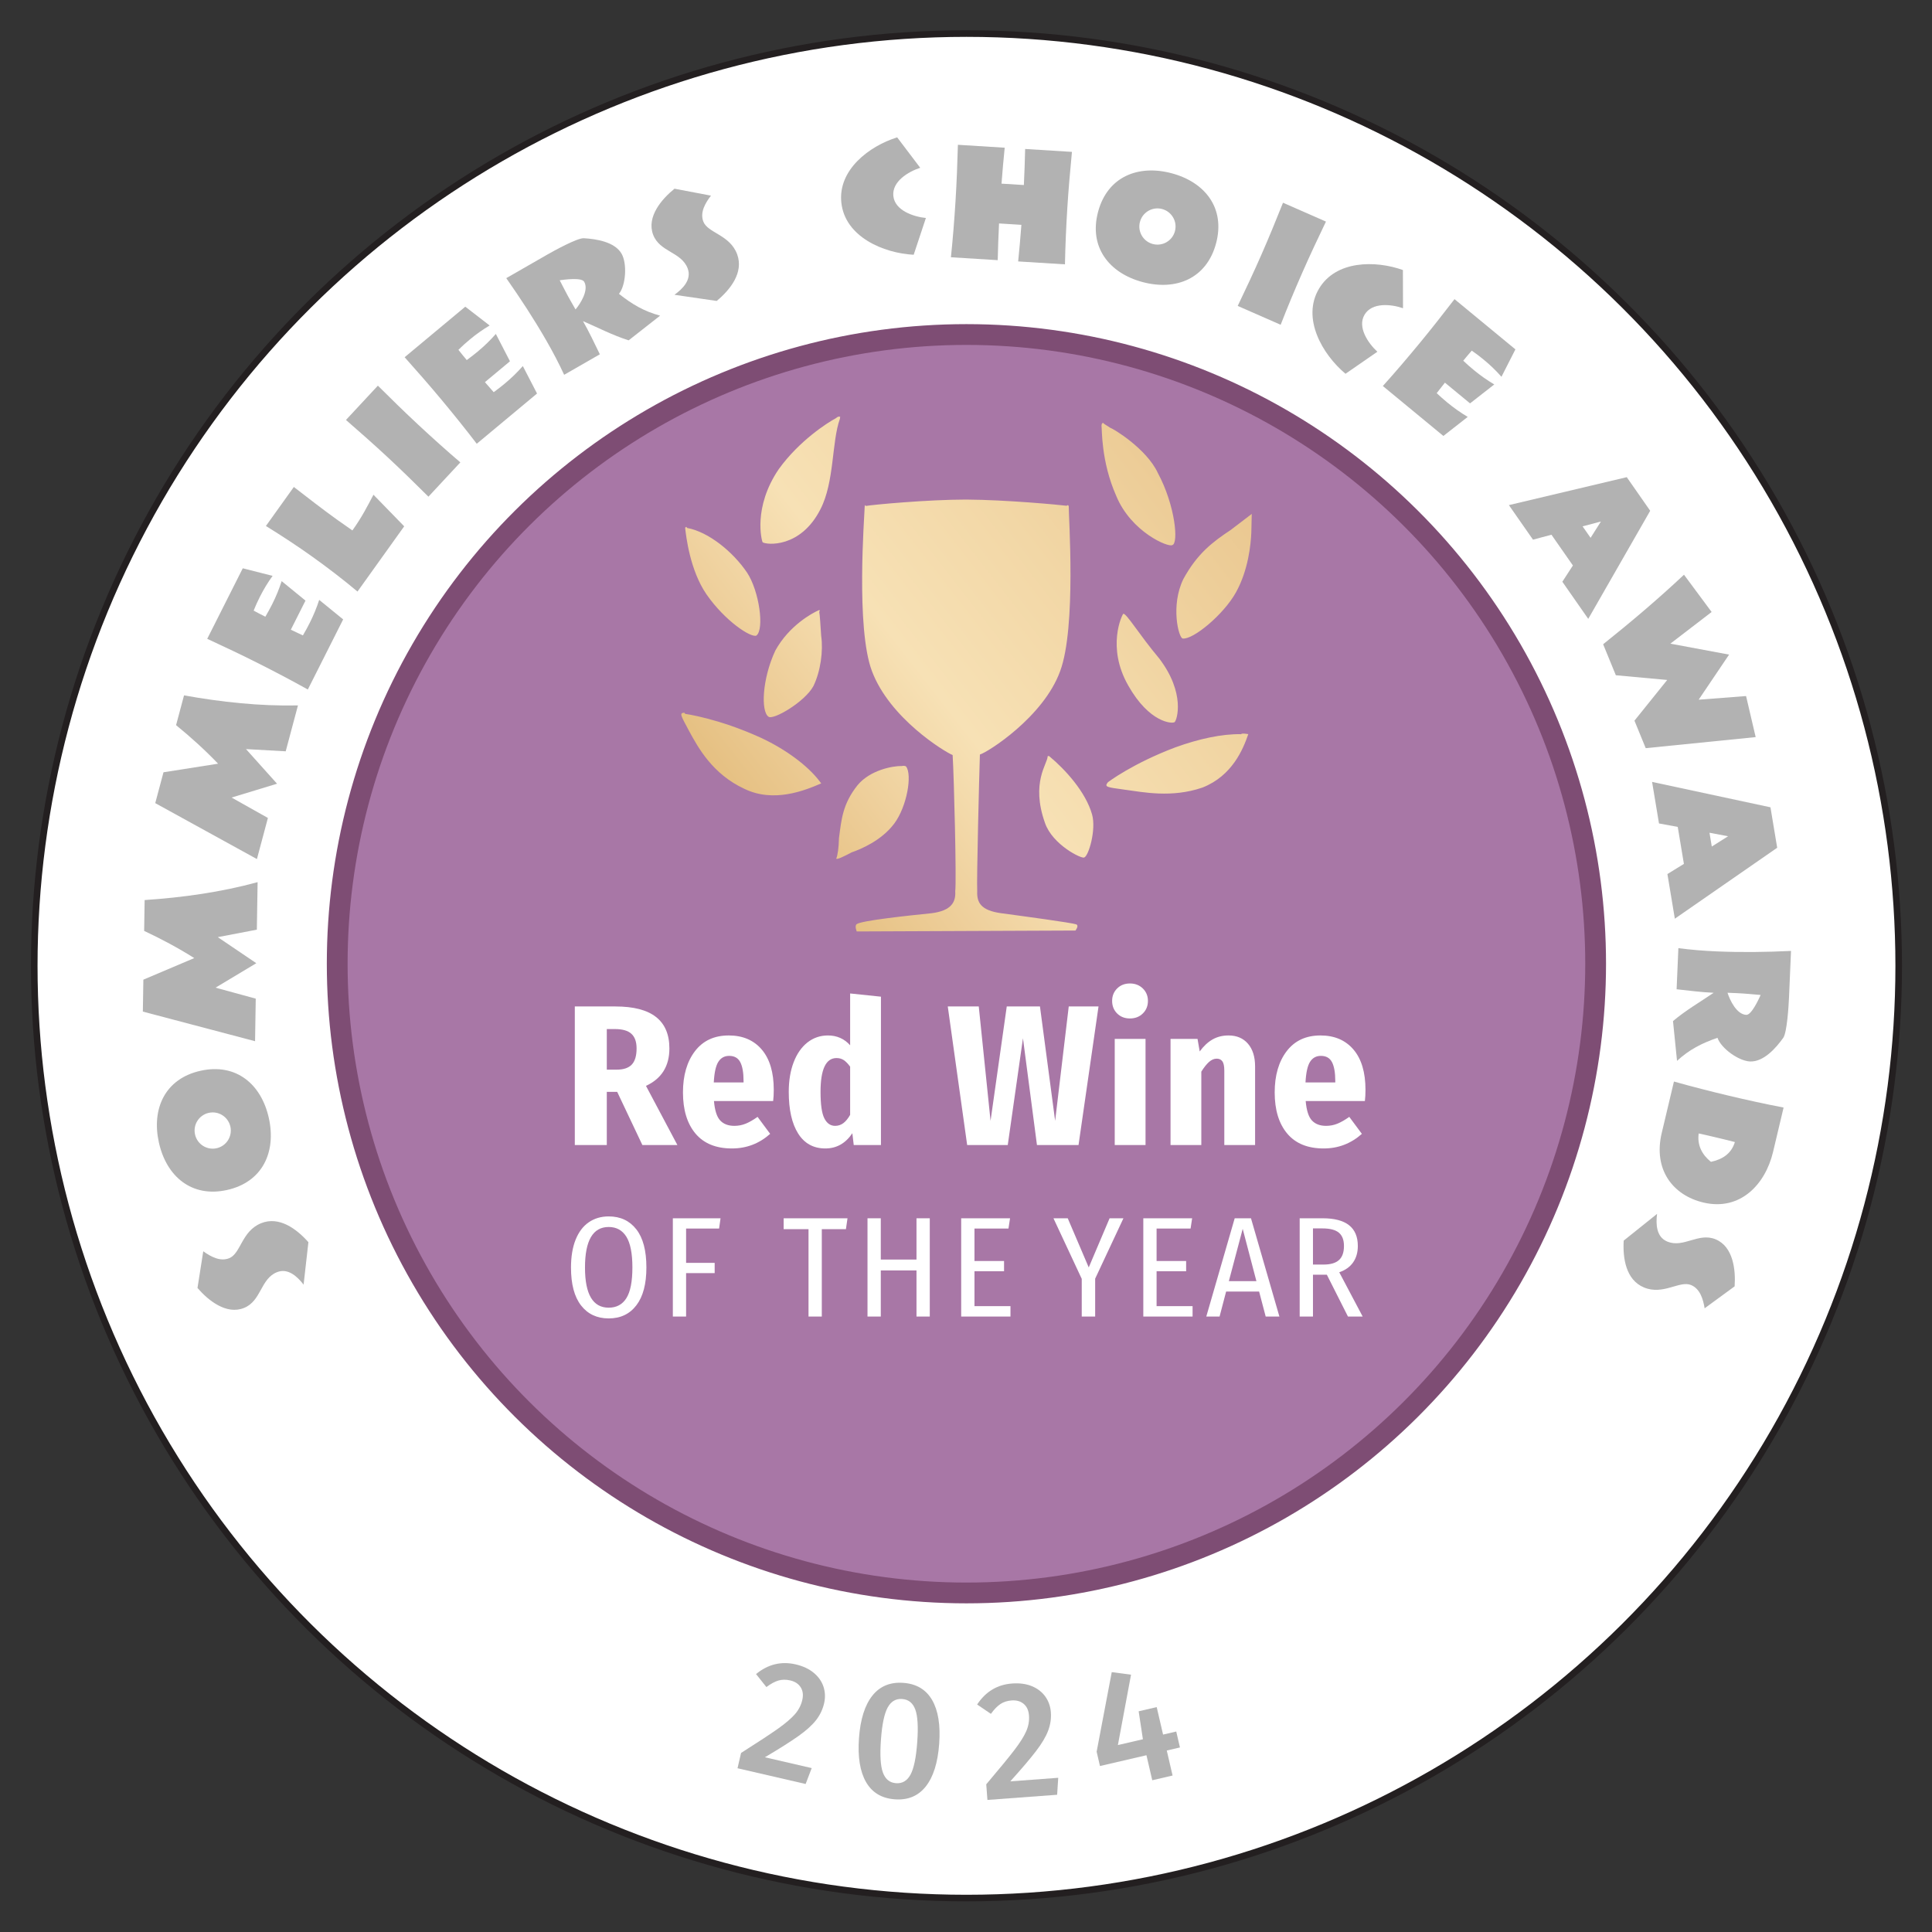 <?xml version="1.0" encoding="UTF-8" standalone="no"?>
<!DOCTYPE svg PUBLIC "-//W3C//DTD SVG 1.1//EN" "http://www.w3.org/Graphics/SVG/1.1/DTD/svg11.dtd">
<svg width="100%" height="100%" viewBox="0 0 306 306" version="1.1" xmlns="http://www.w3.org/2000/svg" xmlns:xlink="http://www.w3.org/1999/xlink" xml:space="preserve" xmlns:serif="http://www.serif.com/" style="fill-rule:evenodd;clip-rule:evenodd;stroke-miterlimit:10;">
    <rect x="0" y="0" width="306" height="306" fill="#333333" stroke="none"/>
    <g transform="matrix(1,0,0,1,-6249.76,-1085.47)">
        <g transform="matrix(4.167,0,0,4.167,3946.36,0)">
            <g transform="matrix(0,-1,-1,0,589.506,261.769)">
                <path d="M-35.433,-35.434C-55.001,-35.434 -70.867,-19.57 -70.867,0C-70.867,19.569 -55.001,35.433 -35.433,35.433C-15.863,35.433 0.001,19.569 0.001,0C0.001,-19.57 -15.863,-35.434 -35.433,-35.434" style="fill:white;fill-rule:nonzero;"/>
            </g>
        </g>
        <g transform="matrix(4.167,0,0,4.167,3946.36,0)">
            <g transform="matrix(0,-1,-1,0,589.506,261.769)">
                <ellipse cx="-35.433" cy="-0.001" rx="35.434" ry="35.433" style="fill:none;stroke:rgb(35,31,32);stroke-width:0.25px;"/>
            </g>
        </g>
        <g transform="matrix(4.167,0,0,4.167,3946.36,0)">
            <g transform="matrix(-0.378,-0.926,0.926,-0.378,192.018,-13.588)">
                <path d="M-438.157,223.383C-437.535,223.165 -436.81,222.737 -436.81,221.988C-436.81,221.19 -437.583,220.846 -437.583,220.369C-437.583,219.994 -437.257,219.735 -436.967,219.553L-438.175,218.823C-438.767,219.022 -439.546,219.451 -439.546,220.176C-439.546,220.888 -438.761,221.166 -438.761,221.843C-438.761,222.296 -439.208,222.501 -439.582,222.604L-438.157,223.383Z" style="fill:rgb(178,178,178);fill-rule:nonzero;"/>
            </g>
        </g>
        <g transform="matrix(4.167,0,0,4.167,3946.36,0)">
            <g transform="matrix(-0.216,-0.976,0.976,-0.216,192.018,-13.588)">
                <path d="M-387.091,291.769C-387.091,290.386 -388.093,289.631 -389.41,289.631C-390.727,289.631 -391.735,290.386 -391.735,291.769C-391.735,293.153 -390.733,293.914 -389.41,293.914C-388.087,293.914 -387.091,293.153 -387.091,291.769ZM-388.721,291.727C-388.721,292.108 -389.029,292.416 -389.41,292.416C-389.791,292.416 -390.099,292.108 -390.099,291.727C-390.099,291.347 -389.791,291.039 -389.41,291.039C-389.029,291.039 -388.721,291.347 -388.721,291.727Z" style="fill:rgb(178,178,178);fill-rule:nonzero;"/>
            </g>
        </g>
        <g transform="matrix(4.167,0,0,4.167,3946.36,0)">
            <g transform="matrix(0.016,-1,1,0.016,192.018,-13.588)">
                <path d="M-301.604,375.371C-302.009,373.976 -302.233,372.532 -302.353,371.089L-303.525,371.089C-303.821,371.747 -304.153,372.394 -304.528,373.01L-305.379,371.089L-306.593,371.089L-307.65,375.371L-306.032,375.371L-305.639,373.837L-304.685,375.371L-303.718,373.891L-303.41,375.371L-301.604,375.371Z" style="fill:rgb(178,178,178);fill-rule:nonzero;"/>
            </g>
        </g>
        <g transform="matrix(4.167,0,0,4.167,3946.36,0)">
            <g transform="matrix(0.258,-0.966,0.966,0.258,192.018,-13.588)">
                <path d="M-194.72,437.181C-195.125,435.786 -195.348,434.342 -195.469,432.898L-196.641,432.898C-196.937,433.557 -197.269,434.203 -197.644,434.819L-198.495,432.898L-199.709,432.898L-200.766,437.181L-199.148,437.181L-198.755,435.647L-197.801,437.181L-196.834,435.701L-196.526,437.181L-194.72,437.181Z" style="fill:rgb(178,178,178);fill-rule:nonzero;"/>
            </g>
        </g>
        <g transform="matrix(4.167,0,0,4.167,3946.36,0)">
            <g transform="matrix(0.45,-0.893,0.893,0.45,192.018,-13.588)">
                <path d="M-97.303,464.615L-97.556,463.473L-100.558,463.473C-100.534,464.186 -100.516,464.898 -100.516,465.611C-100.516,466.324 -100.528,467.043 -100.558,467.755L-97.574,467.755L-97.321,466.608C-97.635,466.656 -97.949,466.68 -98.263,466.68C-98.444,466.68 -98.625,466.674 -98.806,466.662C-98.806,466.493 -98.819,466.324 -98.819,466.155L-97.58,466.155L-97.327,465.013C-97.641,465.062 -97.955,465.086 -98.269,465.086C-98.45,465.086 -98.631,465.08 -98.813,465.068C-98.813,464.898 -98.813,464.735 -98.806,464.566C-98.613,464.548 -98.42,464.542 -98.221,464.542C-97.913,464.542 -97.605,464.566 -97.303,464.615Z" style="fill:rgb(178,178,178);fill-rule:nonzero;"/>
            </g>
        </g>
        <g transform="matrix(4.167,0,0,4.167,3946.36,0)">
            <g transform="matrix(0.582,-0.813,0.813,0.582,192.018,-13.588)">
                <path d="M-19.901,475.438C-20.384,475.504 -20.843,475.577 -21.471,475.577C-21.471,475.335 -21.477,475.1 -21.477,474.858C-21.477,474.176 -21.447,473.487 -21.423,472.805L-23.247,472.805C-23.199,473.517 -23.169,474.23 -23.169,474.943C-23.169,475.655 -23.193,476.374 -23.247,477.087L-20.197,477.087L-19.901,475.438Z" style="fill:rgb(178,178,178);fill-rule:nonzero;"/>
            </g>
        </g>
        <g transform="matrix(4.167,0,0,4.167,3946.36,0)">
            <g transform="matrix(0.681,-0.732,0.732,0.681,192.018,-13.588)">
                <path d="M44.116,475.694C44.086,474.981 44.074,474.263 44.074,473.55C44.074,472.837 44.092,472.124 44.116,471.412L42.335,471.412C42.359,472.124 42.377,472.837 42.377,473.55C42.377,474.263 42.359,474.981 42.335,475.694L44.116,475.694Z" style="fill:rgb(178,178,178);fill-rule:nonzero;"/>
            </g>
        </g>
        <g transform="matrix(4.167,0,0,4.167,3946.36,0)">
            <g transform="matrix(0.768,-0.64,0.64,0.768,192.018,-13.588)">
                <path d="M108.085,463.055L107.832,461.913L104.83,461.913C104.854,462.626 104.872,463.339 104.872,464.051C104.872,464.764 104.86,465.483 104.83,466.196L107.814,466.196L108.067,465.048C107.753,465.096 107.439,465.12 107.125,465.12C106.944,465.12 106.763,465.114 106.581,465.102C106.581,464.933 106.569,464.764 106.569,464.595L107.808,464.595L108.061,463.453C107.747,463.502 107.433,463.526 107.119,463.526C106.938,463.526 106.757,463.52 106.575,463.508C106.575,463.339 106.575,463.176 106.581,463.006C106.775,462.988 106.968,462.982 107.167,462.982C107.475,462.982 107.783,463.006 108.085,463.055Z" style="fill:rgb(178,178,178);fill-rule:nonzero;"/>
            </g>
        </g>
        <g transform="matrix(4.167,0,0,4.167,3946.36,0)">
            <g transform="matrix(0.867,-0.498,0.498,0.867,192.018,-13.588)">
                <path d="M192.119,440.315C191.666,439.862 191.412,439.409 191.176,438.817C191.575,438.66 192.022,437.972 192.022,437.543C192.022,437.023 191.466,436.576 191.068,436.317C190.856,436.184 189.842,436.166 189.552,436.166L187.758,436.166C187.842,437.102 187.897,438.044 187.897,438.986C187.897,439.476 187.879,439.965 187.836,440.448L189.401,440.448C189.431,439.983 189.473,439.506 189.473,439.035C189.848,439.536 190.186,440.068 190.615,440.533L192.119,440.315ZM190.258,437.76C190.258,438.129 189.727,438.407 189.449,438.509L189.449,438.153C189.449,437.851 189.467,437.549 189.479,437.247C189.642,437.313 190.258,437.561 190.258,437.76Z" style="fill:rgb(178,178,178);fill-rule:nonzero;"/>
            </g>
        </g>
        <g transform="matrix(4.167,0,0,4.167,3946.36,0)">
            <g transform="matrix(0.937,-0.348,0.348,0.937,192.018,-13.588)">
                <path d="M264.436,402.927C265.058,402.709 265.783,402.28 265.783,401.532C265.783,400.734 265.01,400.39 265.01,399.913C265.01,399.538 265.336,399.279 265.626,399.097L264.418,398.367C263.826,398.566 263.047,398.995 263.047,399.719C263.047,400.432 263.832,400.71 263.832,401.387C263.832,401.84 263.385,402.045 263.011,402.148L264.436,402.927Z" style="fill:rgb(178,178,178);fill-rule:nonzero;"/>
            </g>
        </g>
        <g transform="matrix(4.167,0,0,4.167,3946.36,0)">
            <g transform="matrix(0.994,-0.106,0.106,0.994,192.018,-13.588)">
                <path d="M363.905,322.877C363.446,322.78 362.763,322.472 362.763,321.916C362.763,321.361 363.428,321.053 363.893,320.956L363.144,319.712C362.051,319.929 360.77,320.702 360.77,321.953C360.77,323.263 362.159,324.036 363.295,324.218L363.905,322.877Z" style="fill:rgb(178,178,178);fill-rule:nonzero;"/>
            </g>
        </g>
        <g transform="matrix(4.167,0,0,4.167,3946.36,0)">
            <g transform="matrix(0.998,0.062,-0.062,0.998,192.018,-13.588)">
                <path d="M418.109,258.722C418.079,258.009 418.066,257.29 418.066,256.577C418.066,255.865 418.085,255.152 418.109,254.439L416.327,254.439C416.345,254.898 416.357,255.351 416.363,255.81L415.512,255.81C415.518,255.351 415.53,254.898 415.548,254.439L413.766,254.439C413.79,255.152 413.808,255.865 413.808,256.577C413.808,257.29 413.796,258.009 413.766,258.722L415.548,258.722C415.53,258.256 415.518,257.791 415.512,257.326L416.363,257.326C416.357,257.791 416.345,258.256 416.327,258.722L418.109,258.722Z" style="fill:rgb(178,178,178);fill-rule:nonzero;"/>
            </g>
        </g>
        <g transform="matrix(4.167,0,0,4.167,3946.36,0)">
            <g transform="matrix(0.966,0.257,-0.257,0.966,192.018,-13.588)">
                <path d="M466.325,169.235C466.325,167.852 465.323,167.097 464.006,167.097C462.689,167.097 461.681,167.852 461.681,169.235C461.681,170.618 462.683,171.379 464.006,171.379C465.329,171.379 466.325,170.618 466.325,169.235ZM464.695,169.193C464.695,169.573 464.387,169.881 464.006,169.881C463.626,169.881 463.318,169.573 463.318,169.193C463.318,168.812 463.626,168.504 464.006,168.504C464.387,168.504 464.695,168.812 464.695,169.193Z" style="fill:rgb(178,178,178);fill-rule:nonzero;"/>
            </g>
        </g>
        <g transform="matrix(4.167,0,0,4.167,3946.36,0)">
            <g transform="matrix(0.916,0.402,-0.402,0.916,192.018,-13.588)">
                <path d="M489.858,97.709C489.827,96.996 489.815,96.277 489.815,95.565C489.815,94.852 489.834,94.139 489.858,93.427L488.076,93.427C488.1,94.139 488.118,94.852 488.118,95.565C488.118,96.277 488.1,96.996 488.076,97.709L489.858,97.709Z" style="fill:rgb(178,178,178);fill-rule:nonzero;"/>
            </g>
        </g>
        <g transform="matrix(4.167,0,0,4.167,3946.36,0)">
            <g transform="matrix(0.858,0.513,-0.513,0.858,192.018,-13.588)">
                <path d="M502.242,34.731C501.783,34.635 501.101,34.327 501.101,33.771C501.101,33.215 501.765,32.907 502.23,32.811L501.481,31.566C500.388,31.784 499.107,32.557 499.107,33.807C499.107,35.118 500.497,35.891 501.632,36.072L502.242,34.731Z" style="fill:rgb(178,178,178);fill-rule:nonzero;"/>
            </g>
        </g>
        <g transform="matrix(4.167,0,0,4.167,3946.36,0)">
            <g transform="matrix(0.771,0.636,-0.636,0.771,192.018,-13.588)">
                <path d="M506.103,-43.424L505.849,-44.566L502.847,-44.566C502.871,-43.853 502.889,-43.14 502.889,-42.428C502.889,-41.715 502.877,-40.996 502.847,-40.283L505.831,-40.283L506.084,-41.431C505.77,-41.383 505.456,-41.359 505.142,-41.359C504.961,-41.359 504.78,-41.365 504.599,-41.377C504.599,-41.546 504.587,-41.715 504.587,-41.884L505.825,-41.884L506.078,-43.026C505.764,-42.977 505.45,-42.953 505.136,-42.953C504.955,-42.953 504.774,-42.959 504.593,-42.971C504.593,-43.14 504.593,-43.303 504.599,-43.473C504.792,-43.491 504.985,-43.497 505.184,-43.497C505.493,-43.497 505.801,-43.473 506.103,-43.424Z" style="fill:rgb(178,178,178);fill-rule:nonzero;"/>
            </g>
        </g>
        <g transform="matrix(4.167,0,0,4.167,3946.36,0)">
            <g transform="matrix(0.572,0.82,-0.82,0.572,192.018,-13.588)">
                <path d="M485.118,-175.164L483.095,-179.447L481.537,-179.447L479.845,-175.164L481.446,-175.164L481.694,-175.847L483.119,-175.847L483.397,-175.164L485.118,-175.164ZM482.642,-177L482.11,-177L482.358,-177.677L482.642,-177Z" style="fill:rgb(178,178,178);fill-rule:nonzero;"/>
            </g>
        </g>
        <g transform="matrix(4.167,0,0,4.167,3946.36,0)">
            <g transform="matrix(0.379,0.925,-0.925,0.379,192.018,-13.588)">
                <path d="M441.781,-281.136L440.198,-281.39L439.643,-279.669L438.495,-281.39L437.263,-279.482L436.744,-281.39L435.034,-280.955C435.517,-279.693 435.934,-278.406 436.315,-277.108L437.589,-277.108L438.495,-278.847L439.455,-277.108L440.585,-277.108L441.781,-281.136Z" style="fill:rgb(178,178,178);fill-rule:nonzero;"/>
            </g>
        </g>
        <g transform="matrix(4.167,0,0,4.167,3946.36,0)">
            <g transform="matrix(0.164,0.986,-0.986,0.164,192.018,-13.588)">
                <path d="M374.617,-368.13L372.594,-372.412L371.035,-372.412L369.344,-368.13L370.945,-368.13L371.192,-368.812L372.618,-368.812L372.896,-368.13L374.617,-368.13ZM372.141,-369.966L371.609,-369.966L371.857,-370.642L372.141,-369.966Z" style="fill:rgb(178,178,178);fill-rule:nonzero;"/>
            </g>
        </g>
        <g transform="matrix(4.167,0,0,4.167,3946.36,0)">
            <g transform="matrix(-0.043,0.999,-0.999,-0.043,192.018,-13.588)">
                <path d="M295.879,-437.657C295.426,-438.11 295.173,-438.563 294.937,-439.155C295.336,-439.312 295.783,-440 295.783,-440.429C295.783,-440.949 295.227,-441.396 294.828,-441.655C294.617,-441.788 293.602,-441.806 293.312,-441.806L291.518,-441.806C291.603,-440.87 291.657,-439.928 291.657,-438.986C291.657,-438.496 291.639,-438.007 291.597,-437.524L293.161,-437.524C293.191,-437.989 293.234,-438.466 293.234,-438.937C293.608,-438.436 293.946,-437.904 294.375,-437.439L295.879,-437.657ZM294.019,-440.212C294.019,-439.843 293.487,-439.565 293.21,-439.463L293.21,-439.819C293.21,-440.121 293.228,-440.423 293.24,-440.725C293.403,-440.659 294.019,-440.411 294.019,-440.212Z" style="fill:rgb(178,178,178);fill-rule:nonzero;"/>
            </g>
        </g>
        <g transform="matrix(4.167,0,0,4.167,3946.36,0)">
            <g transform="matrix(-0.231,0.973,-0.973,-0.231,192.018,-13.588)">
                <path d="M212.844,-487.837C212.844,-489.268 211.636,-489.969 210.367,-489.969L208.628,-489.969C208.658,-489.256 208.67,-488.543 208.67,-487.831C208.67,-487.118 208.658,-486.399 208.628,-485.686L210.639,-485.686C212.059,-485.686 212.844,-486.635 212.844,-487.837ZM211.273,-487.758C211.086,-487.365 210.778,-487.1 210.331,-487.057C210.325,-487.251 210.325,-487.444 210.325,-487.637L210.325,-487.897C210.325,-488.09 210.325,-488.278 210.331,-488.471C210.796,-488.441 211.08,-488.163 211.273,-487.758Z" style="fill:rgb(178,178,178);fill-rule:nonzero;"/>
            </g>
        </g>
        <g transform="matrix(4.167,0,0,4.167,3946.36,0)">
            <g transform="matrix(-0.385,0.923,-0.923,-0.385,192.018,-13.588)">
                <path d="M133.828,-513.536C134.45,-513.753 135.175,-514.182 135.175,-514.931C135.175,-515.728 134.401,-516.073 134.401,-516.55C134.401,-516.924 134.728,-517.184 135.018,-517.365L133.81,-518.096C133.218,-517.897 132.438,-517.468 132.438,-516.743C132.438,-516.03 133.224,-515.752 133.224,-515.076C133.224,-514.623 132.777,-514.418 132.402,-514.315L133.828,-513.536Z" style="fill:rgb(178,178,178);fill-rule:nonzero;"/>
            </g>
        </g>
        <g transform="matrix(4.167,0,0,4.167,3946.36,0)">
            <g transform="matrix(0,-1,-1,0,589.505,273.207)">
                <path d="M-23.916,-23.916C-37.125,-23.916 -47.832,-13.209 -47.832,0C-47.832,13.208 -37.125,23.916 -23.916,23.916C-10.708,23.916 0,13.208 0,0C0,-13.209 -10.708,-23.916 -23.916,-23.916" style="fill:rgb(168,119,166);fill-rule:nonzero;"/>
            </g>
        </g>
        <g transform="matrix(4.167,0,0,4.167,3946.36,0)">
            <g transform="matrix(0,-1,-1,0,589.505,273.207)">
                <circle cx="-23.916" cy="0" r="23.916" style="fill:none;stroke:rgb(126,77,116);stroke-width:0.79px;"/>
            </g>
        </g>
        <g transform="matrix(4.167,0,0,4.167,3946.36,0)">
            <g transform="matrix(44.297,-33.798,-33.798,-44.297,559.941,308.264)">
                <path d="M0.698,0.187C0.692,0.188 0.669,0.19 0.646,0.183C0.616,0.173 0.607,0.151 0.607,0.15C0.608,0.147 0.625,0.131 0.652,0.144C0.671,0.153 0.686,0.176 0.7,0.185C0.701,0.186 0.701,0.186 0.701,0.186C0.7,0.187 0.7,0.187 0.698,0.187ZM0.839,0.073C0.838,0.071 0.824,0.054 0.818,0.029C0.811,0.003 0.825,-0.021 0.828,-0.021C0.832,-0.023 0.846,-0.001 0.85,0.024C0.854,0.042 0.844,0.067 0.843,0.068C0.842,0.071 0.841,0.073 0.841,0.074C0.84,0.074 0.84,0.074 0.839,0.073ZM0.735,0.089C0.714,0.105 0.682,0.125 0.678,0.127C0.678,0.128 0.678,0.128 0.677,0.127C0.673,0.122 0.622,0.065 0.613,0.035C0.603,0.002 0.619,-0.039 0.622,-0.044C0.614,-0.056 0.572,-0.114 0.567,-0.119C0.563,-0.125 0.557,-0.128 0.545,-0.121C0.532,-0.113 0.504,-0.096 0.5,-0.096C0.498,-0.096 0.497,-0.1 0.497,-0.1L0.616,-0.19C0.616,-0.19 0.62,-0.189 0.619,-0.187C0.617,-0.184 0.594,-0.161 0.583,-0.15C0.573,-0.14 0.574,-0.134 0.579,-0.128C0.583,-0.122 0.628,-0.066 0.637,-0.055C0.642,-0.057 0.687,-0.061 0.715,-0.043C0.742,-0.026 0.784,0.038 0.788,0.043C0.788,0.044 0.788,0.044 0.787,0.044C0.784,0.047 0.757,0.072 0.735,0.089L0.735,0.089ZM0.884,-0.037C0.881,-0.037 0.874,-0.037 0.866,-0.037C0.851,-0.036 0.838,-0.036 0.82,-0.044C0.802,-0.053 0.793,-0.074 0.795,-0.076C0.8,-0.081 0.827,-0.08 0.843,-0.073C0.859,-0.066 0.871,-0.053 0.876,-0.047C0.88,-0.042 0.884,-0.037 0.884,-0.037C0.884,-0.037 0.884,-0.037 0.884,-0.037ZM0.571,0.19C0.568,0.185 0.556,0.165 0.555,0.145C0.554,0.123 0.561,0.103 0.565,0.102C0.572,0.102 0.585,0.125 0.586,0.14C0.587,0.157 0.582,0.178 0.572,0.189C0.572,0.19 0.572,0.19 0.572,0.19C0.572,0.19 0.571,0.19 0.571,0.19ZM0.609,0.09C0.605,0.091 0.587,0.094 0.569,0.086C0.55,0.076 0.536,0.059 0.538,0.053C0.539,0.049 0.564,0.046 0.575,0.051C0.585,0.056 0.595,0.066 0.6,0.075C0.604,0.081 0.608,0.087 0.609,0.089C0.61,0.089 0.61,0.09 0.609,0.09C0.609,0.09 0.609,0.09 0.609,0.09ZM0.773,-0.038C0.772,-0.038 0.75,-0.049 0.746,-0.079C0.742,-0.108 0.754,-0.118 0.756,-0.118C0.758,-0.118 0.774,-0.107 0.774,-0.077C0.773,-0.056 0.775,-0.039 0.773,-0.038C0.773,-0.038 0.773,-0.038 0.773,-0.038ZM0.489,0.078C0.487,0.065 0.484,0.045 0.495,0.024C0.505,0.004 0.527,-0.002 0.539,-0.005C0.539,-0.005 0.539,-0.005 0.539,-0.003C0.539,0.01 0.534,0.028 0.525,0.045C0.51,0.073 0.494,0.089 0.494,0.089C0.494,0.089 0.494,0.089 0.494,0.09C0.491,0.092 0.491,0.09 0.489,0.078ZM0.746,-0.132C0.716,-0.123 0.695,-0.123 0.695,-0.123C0.691,-0.124 0.692,-0.125 0.701,-0.134C0.71,-0.143 0.723,-0.158 0.744,-0.165C0.765,-0.171 0.782,-0.161 0.791,-0.155C0.791,-0.155 0.791,-0.155 0.79,-0.154C0.789,-0.153 0.788,-0.152 0.787,-0.152C0.777,-0.144 0.762,-0.137 0.746,-0.132ZM0.673,-0.084C0.67,-0.088 0.653,-0.091 0.644,-0.119C0.639,-0.134 0.649,-0.154 0.651,-0.154C0.654,-0.155 0.669,-0.144 0.673,-0.134C0.679,-0.119 0.677,-0.098 0.674,-0.085C0.674,-0.084 0.673,-0.084 0.673,-0.084C0.673,-0.084 0.673,-0.084 0.673,-0.084ZM0.558,-0.021C0.542,-0.025 0.535,-0.033 0.526,-0.042C0.522,-0.047 0.518,-0.051 0.516,-0.052C0.516,-0.053 0.521,-0.054 0.527,-0.055C0.533,-0.057 0.548,-0.061 0.562,-0.057C0.576,-0.053 0.592,-0.038 0.592,-0.031C0.592,-0.031 0.592,-0.03 0.59,-0.029C0.585,-0.025 0.571,-0.018 0.558,-0.021Z" style="fill:url(#_Linear1);fill-rule:nonzero;"/>
            </g>
        </g>
        <g transform="matrix(4.167,0,0,4.167,3946.36,0)">
            <g transform="matrix(0.974,0.225,-0.225,0.974,192.018,-13.588)">
                <path d="M457.05,240.765C457.337,240.765 457.586,240.818 457.795,240.924C458.005,241.03 458.164,241.173 458.274,241.355C458.384,241.537 458.439,241.74 458.439,241.964C458.439,242.205 458.387,242.437 458.284,242.659C458.18,242.881 458.008,243.127 457.767,243.398C457.526,243.668 457.173,244.026 456.707,244.47L458.534,244.47L458.445,245.111L455.787,245.111L455.787,244.514C456.329,243.964 456.717,243.557 456.952,243.293C457.186,243.029 457.353,242.803 457.453,242.614C457.552,242.426 457.602,242.231 457.602,242.028C457.602,241.833 457.546,241.681 457.434,241.571C457.322,241.461 457.173,241.406 456.986,241.406C456.822,241.406 456.677,241.441 456.552,241.511C456.427,241.58 456.297,241.696 456.162,241.856L455.667,241.463C456.026,240.998 456.487,240.765 457.05,240.765Z" style="fill:rgb(178,178,178);fill-rule:nonzero;"/>
            </g>
        </g>
        <g transform="matrix(4.167,0,0,4.167,3946.36,0)">
            <g transform="matrix(0.997,0.073,-0.073,0.997,192.018,-13.588)">
                <path d="M418.859,308.393C419.358,308.393 419.737,308.583 419.997,308.963C420.257,309.344 420.387,309.892 420.387,310.606C420.387,311.325 420.257,311.876 419.997,312.259C419.737,312.642 419.358,312.833 418.859,312.833C418.36,312.833 417.98,312.642 417.72,312.259C417.46,311.876 417.33,311.325 417.33,310.606C417.33,309.892 417.46,309.344 417.72,308.963C417.98,308.583 418.36,308.393 418.859,308.393ZM418.859,309.008C418.618,309.008 418.442,309.129 418.332,309.373C418.222,309.616 418.167,310.027 418.167,310.606C418.167,311.19 418.222,311.605 418.332,311.85C418.442,312.095 418.618,312.218 418.859,312.218C419.1,312.218 419.275,312.096 419.385,311.853C419.495,311.61 419.55,311.194 419.55,310.606C419.55,310.023 419.495,309.611 419.385,309.369C419.275,309.128 419.1,309.008 418.859,309.008Z" style="fill:rgb(178,178,178);fill-rule:nonzero;"/>
            </g>
        </g>
        <g transform="matrix(4.167,0,0,4.167,3946.36,0)">
            <g transform="matrix(0.997,-0.074,0.074,0.997,192.018,-13.588)">
                <path d="M373.199,366.786C373.487,366.786 373.735,366.839 373.945,366.944C374.154,367.05 374.314,367.194 374.424,367.376C374.534,367.558 374.589,367.761 374.589,367.985C374.589,368.226 374.537,368.457 374.433,368.679C374.33,368.901 374.157,369.148 373.916,369.418C373.675,369.689 373.322,370.046 372.857,370.491L374.684,370.491L374.595,371.131L371.937,371.131L371.937,370.535C372.478,369.985 372.866,369.578 373.101,369.314C373.336,369.049 373.503,368.823 373.602,368.635C373.701,368.447 373.751,368.251 373.751,368.048C373.751,367.854 373.695,367.701 373.583,367.592C373.471,367.482 373.322,367.427 373.136,367.427C372.971,367.427 372.826,367.461 372.701,367.531C372.577,367.601 372.447,367.716 372.311,367.877L371.816,367.484C372.176,367.018 372.637,366.786 373.199,366.786Z" style="fill:rgb(178,178,178);fill-rule:nonzero;"/>
            </g>
        </g>
        <g transform="matrix(4.167,0,0,4.167,3946.36,0)">
            <g transform="matrix(0.974,-0.226,0.226,0.974,192.018,-13.588)">
                <path d="M318.183,422.796L318.183,423.418L317.669,423.418L317.669,424.394L316.876,424.394L316.876,423.418L315.062,423.418L315.062,422.859L316.305,420.043L316.997,420.303L315.906,422.796L316.882,422.796L316.965,421.724L317.669,421.724L317.669,422.796L318.183,422.796Z" style="fill:rgb(178,178,178);fill-rule:nonzero;"/>
            </g>
        </g>
        <g transform="matrix(4.167,0,0,4.167,3946.36,0)">
            <g transform="matrix(1,0,0,1,192.018,-13.588)">
                <path d="M384.213,315.581L383.818,315.581L383.818,317.602L382.602,317.602L382.602,312.335L384.144,312.335C384.834,312.335 385.348,312.468 385.687,312.734C386.027,313 386.197,313.399 386.197,313.931C386.197,314.605 385.9,315.079 385.307,315.353L386.501,317.602L385.17,317.602L384.213,315.581ZM383.818,314.737L384.19,314.737C384.454,314.737 384.646,314.672 384.768,314.543C384.889,314.414 384.95,314.21 384.95,313.931C384.95,313.678 384.884,313.492 384.752,313.373C384.621,313.254 384.413,313.194 384.129,313.194L383.818,313.194L383.818,314.737Z" style="fill:white;fill-rule:nonzero;"/>
                <path d="M390.164,315.505C390.164,315.667 390.156,315.809 390.141,315.93L387.891,315.93C387.922,316.285 388,316.531 388.127,316.667C388.254,316.804 388.433,316.873 388.667,316.873C388.819,316.873 388.963,316.845 389.1,316.789C389.237,316.733 389.386,316.647 389.548,316.531L390.027,317.177C389.612,317.547 389.128,317.732 388.575,317.732C387.967,317.732 387.505,317.543 387.188,317.165C386.872,316.788 386.713,316.267 386.713,315.603C386.713,314.955 386.865,314.432 387.169,314.034C387.473,313.636 387.901,313.437 388.454,313.437C388.986,313.437 389.404,313.616 389.708,313.973C390.012,314.33 390.164,314.841 390.164,315.505ZM389.016,315.17C389.016,314.851 388.974,314.612 388.891,314.452C388.807,314.292 388.667,314.213 388.469,314.213C388.292,314.213 388.155,314.287 388.059,314.437C387.962,314.586 387.904,314.848 387.884,315.223L389.016,315.223L389.016,315.17Z" style="fill:white;fill-rule:nonzero;"/>
                <path d="M394.238,311.963L394.238,317.602L393.204,317.602L393.151,317.154C392.892,317.539 392.55,317.732 392.125,317.732C391.674,317.732 391.329,317.543 391.091,317.165C390.853,316.788 390.734,316.26 390.734,315.581C390.734,315.155 390.796,314.78 390.92,314.456C391.044,314.132 391.219,313.881 391.444,313.703C391.67,313.526 391.93,313.437 392.223,313.437C392.563,313.437 392.844,313.562 393.067,313.81L393.067,311.841L394.238,311.963ZM392.497,316.873C392.614,316.873 392.717,316.838 392.809,316.77C392.9,316.702 392.986,316.597 393.067,316.455L393.067,314.623C392.986,314.512 392.906,314.429 392.828,314.376C392.749,314.323 392.657,314.296 392.55,314.296C392.145,314.296 391.942,314.724 391.942,315.581C391.942,316.062 391.99,316.398 392.087,316.588C392.183,316.778 392.32,316.873 392.497,316.873Z" style="fill:white;fill-rule:nonzero;"/>
                <path d="M402.508,312.335L401.748,317.602L400.168,317.602L399.636,313.544L399.058,317.602L397.515,317.602L396.778,312.335L397.956,312.335L398.404,316.683L399.02,312.335L400.282,312.335L400.859,316.683L401.376,312.335L402.508,312.335Z" style="fill:white;fill-rule:nonzero;"/>
                <path d="M404.295,313.567L404.295,317.602L403.124,317.602L403.124,313.567L404.295,313.567ZM403.702,311.461C403.899,311.461 404.063,311.525 404.192,311.651C404.321,311.778 404.386,311.935 404.386,312.123C404.386,312.315 404.321,312.475 404.192,312.601C404.063,312.728 403.899,312.791 403.702,312.791C403.504,312.791 403.342,312.728 403.215,312.601C403.089,312.475 403.025,312.315 403.025,312.123C403.025,311.935 403.089,311.778 403.215,311.651C403.342,311.525 403.504,311.461 403.702,311.461Z" style="fill:white;fill-rule:nonzero;"/>
                <path d="M407.449,313.437C407.763,313.437 408.01,313.543 408.19,313.753C408.369,313.963 408.459,314.251 408.459,314.615L408.459,317.602L407.289,317.602L407.289,314.775C407.289,314.608 407.265,314.49 407.217,314.422C407.169,314.353 407.096,314.319 407,314.319C406.899,314.319 406.801,314.361 406.708,314.444C406.614,314.528 406.516,314.651 406.415,314.813L406.415,317.602L405.245,317.602L405.245,313.567L406.271,313.567L406.354,314.045C406.501,313.843 406.663,313.691 406.841,313.589C407.018,313.488 407.221,313.437 407.449,313.437Z" style="fill:white;fill-rule:nonzero;"/>
                <path d="M412.655,315.505C412.655,315.667 412.647,315.809 412.632,315.93L410.382,315.93C410.413,316.285 410.491,316.531 410.618,316.667C410.745,316.804 410.924,316.873 411.158,316.873C411.31,316.873 411.454,316.845 411.591,316.789C411.728,316.733 411.877,316.647 412.039,316.531L412.518,317.177C412.102,317.547 411.619,317.732 411.066,317.732C410.458,317.732 409.996,317.543 409.679,317.165C409.363,316.788 409.204,316.267 409.204,315.603C409.204,314.955 409.356,314.432 409.66,314.034C409.964,313.636 410.392,313.437 410.945,313.437C411.477,313.437 411.895,313.616 412.199,313.973C412.503,314.33 412.655,314.841 412.655,315.505ZM411.507,315.17C411.507,314.851 411.465,314.612 411.382,314.452C411.298,314.292 411.158,314.213 410.96,314.213C410.783,314.213 410.646,314.287 410.549,314.437C410.453,314.586 410.395,314.848 410.375,315.223L411.507,315.223L411.507,315.17Z" style="fill:white;fill-rule:nonzero;"/>
                <path d="M383.89,320.315C384.335,320.315 384.685,320.479 384.941,320.807C385.196,321.134 385.323,321.617 385.323,322.254C385.323,322.88 385.197,323.359 384.943,323.692C384.69,324.025 384.339,324.192 383.89,324.192C383.445,324.192 383.095,324.028 382.84,323.7C382.585,323.373 382.457,322.892 382.457,322.259C382.457,321.843 382.516,321.489 382.633,321.198C382.751,320.906 382.917,320.686 383.133,320.538C383.348,320.39 383.601,320.315 383.89,320.315ZM383.89,320.717C383.289,320.717 382.989,321.231 382.989,322.259C382.989,323.276 383.289,323.784 383.89,323.784C384.187,323.784 384.411,323.663 384.563,323.421C384.715,323.178 384.791,322.789 384.791,322.254C384.791,321.722 384.714,321.332 384.561,321.086C384.407,320.84 384.183,320.717 383.89,320.717Z" style="fill:white;fill-rule:nonzero;"/>
                <path d="M386.328,324.121L386.328,320.386L388.141,320.386L388.086,320.777L386.832,320.777L386.832,322.08L387.918,322.08L387.918,322.471L386.832,322.471L386.832,324.121L386.328,324.121Z" style="fill:white;fill-rule:nonzero;"/>
                <path d="M392.967,320.386L392.907,320.799L391.99,320.799L391.99,324.121L391.485,324.121L391.485,320.799L390.54,320.799L390.54,320.386L392.967,320.386Z" style="fill:white;fill-rule:nonzero;"/>
                <path d="M395.589,324.121L395.589,322.368L394.232,322.368L394.232,324.121L393.727,324.121L393.727,320.386L394.232,320.386L394.232,321.955L395.589,321.955L395.589,320.386L396.094,320.386L396.094,324.121L395.589,324.121Z" style="fill:white;fill-rule:nonzero;"/>
                <path d="M399.145,320.386L399.085,320.777L397.793,320.777L397.793,322.009L398.917,322.009L398.917,322.4L397.793,322.4L397.793,323.725L399.161,323.725L399.161,324.121L397.288,324.121L397.288,320.386L399.145,320.386Z" style="fill:white;fill-rule:nonzero;"/>
                <path d="M403.455,320.386L402.38,322.682L402.38,324.121L401.87,324.121L401.87,322.688L400.795,320.386L401.338,320.386L402.136,322.254L402.929,320.386L403.455,320.386Z" style="fill:white;fill-rule:nonzero;"/>
                <path d="M406.066,320.386L406.007,320.777L404.715,320.777L404.715,322.009L405.838,322.009L405.838,322.4L404.715,322.4L404.715,323.725L406.083,323.725L406.083,324.121L404.21,324.121L404.21,320.386L406.066,320.386Z" style="fill:white;fill-rule:nonzero;"/>
                <path d="M408.862,324.121L408.612,323.171L407.358,323.171L407.109,324.121L406.604,324.121L407.684,320.386L408.303,320.386L409.383,324.121L408.862,324.121ZM407.462,322.775L408.509,322.775L407.988,320.788L407.462,322.775Z" style="fill:white;fill-rule:nonzero;"/>
                <path d="M411.989,324.121L411.186,322.53L410.659,322.53L410.659,324.121L410.154,324.121L410.154,320.386L411.028,320.386C411.918,320.386 412.364,320.737 412.364,321.439C412.364,321.685 412.304,321.893 412.184,322.064C412.065,322.234 411.89,322.358 411.658,322.438L412.548,324.121L411.989,324.121ZM411.066,322.145C411.327,322.145 411.52,322.088 411.647,321.974C411.774,321.86 411.837,321.682 411.837,321.439C411.837,321.211 411.773,321.043 411.644,320.934C411.516,320.826 411.307,320.771 411.017,320.771L410.659,320.771L410.659,322.145L411.066,322.145Z" style="fill:white;fill-rule:nonzero;"/>
            </g>
        </g>
    </g>
    <defs>
        <linearGradient id="_Linear1" x1="0" y1="0" x2="1" y2="0" gradientUnits="userSpaceOnUse" gradientTransform="matrix(1,0,0,-1,0,-0)"><stop offset="0" style="stop-color:rgb(226,199,162);stop-opacity:1"/><stop offset="0.01" style="stop-color:rgb(226,199,162);stop-opacity:1"/><stop offset="0.33" style="stop-color:rgb(210,158,73);stop-opacity:1"/><stop offset="0.56" style="stop-color:rgb(238,207,155);stop-opacity:1"/><stop offset="0.64" style="stop-color:rgb(247,225,181);stop-opacity:1"/><stop offset="0.75" style="stop-color:rgb(242,215,166);stop-opacity:1"/><stop offset="0.97" style="stop-color:rgb(229,190,131);stop-opacity:1"/><stop offset="1" style="stop-color:rgb(227,186,125);stop-opacity:1"/></linearGradient>
    </defs>
</svg>
